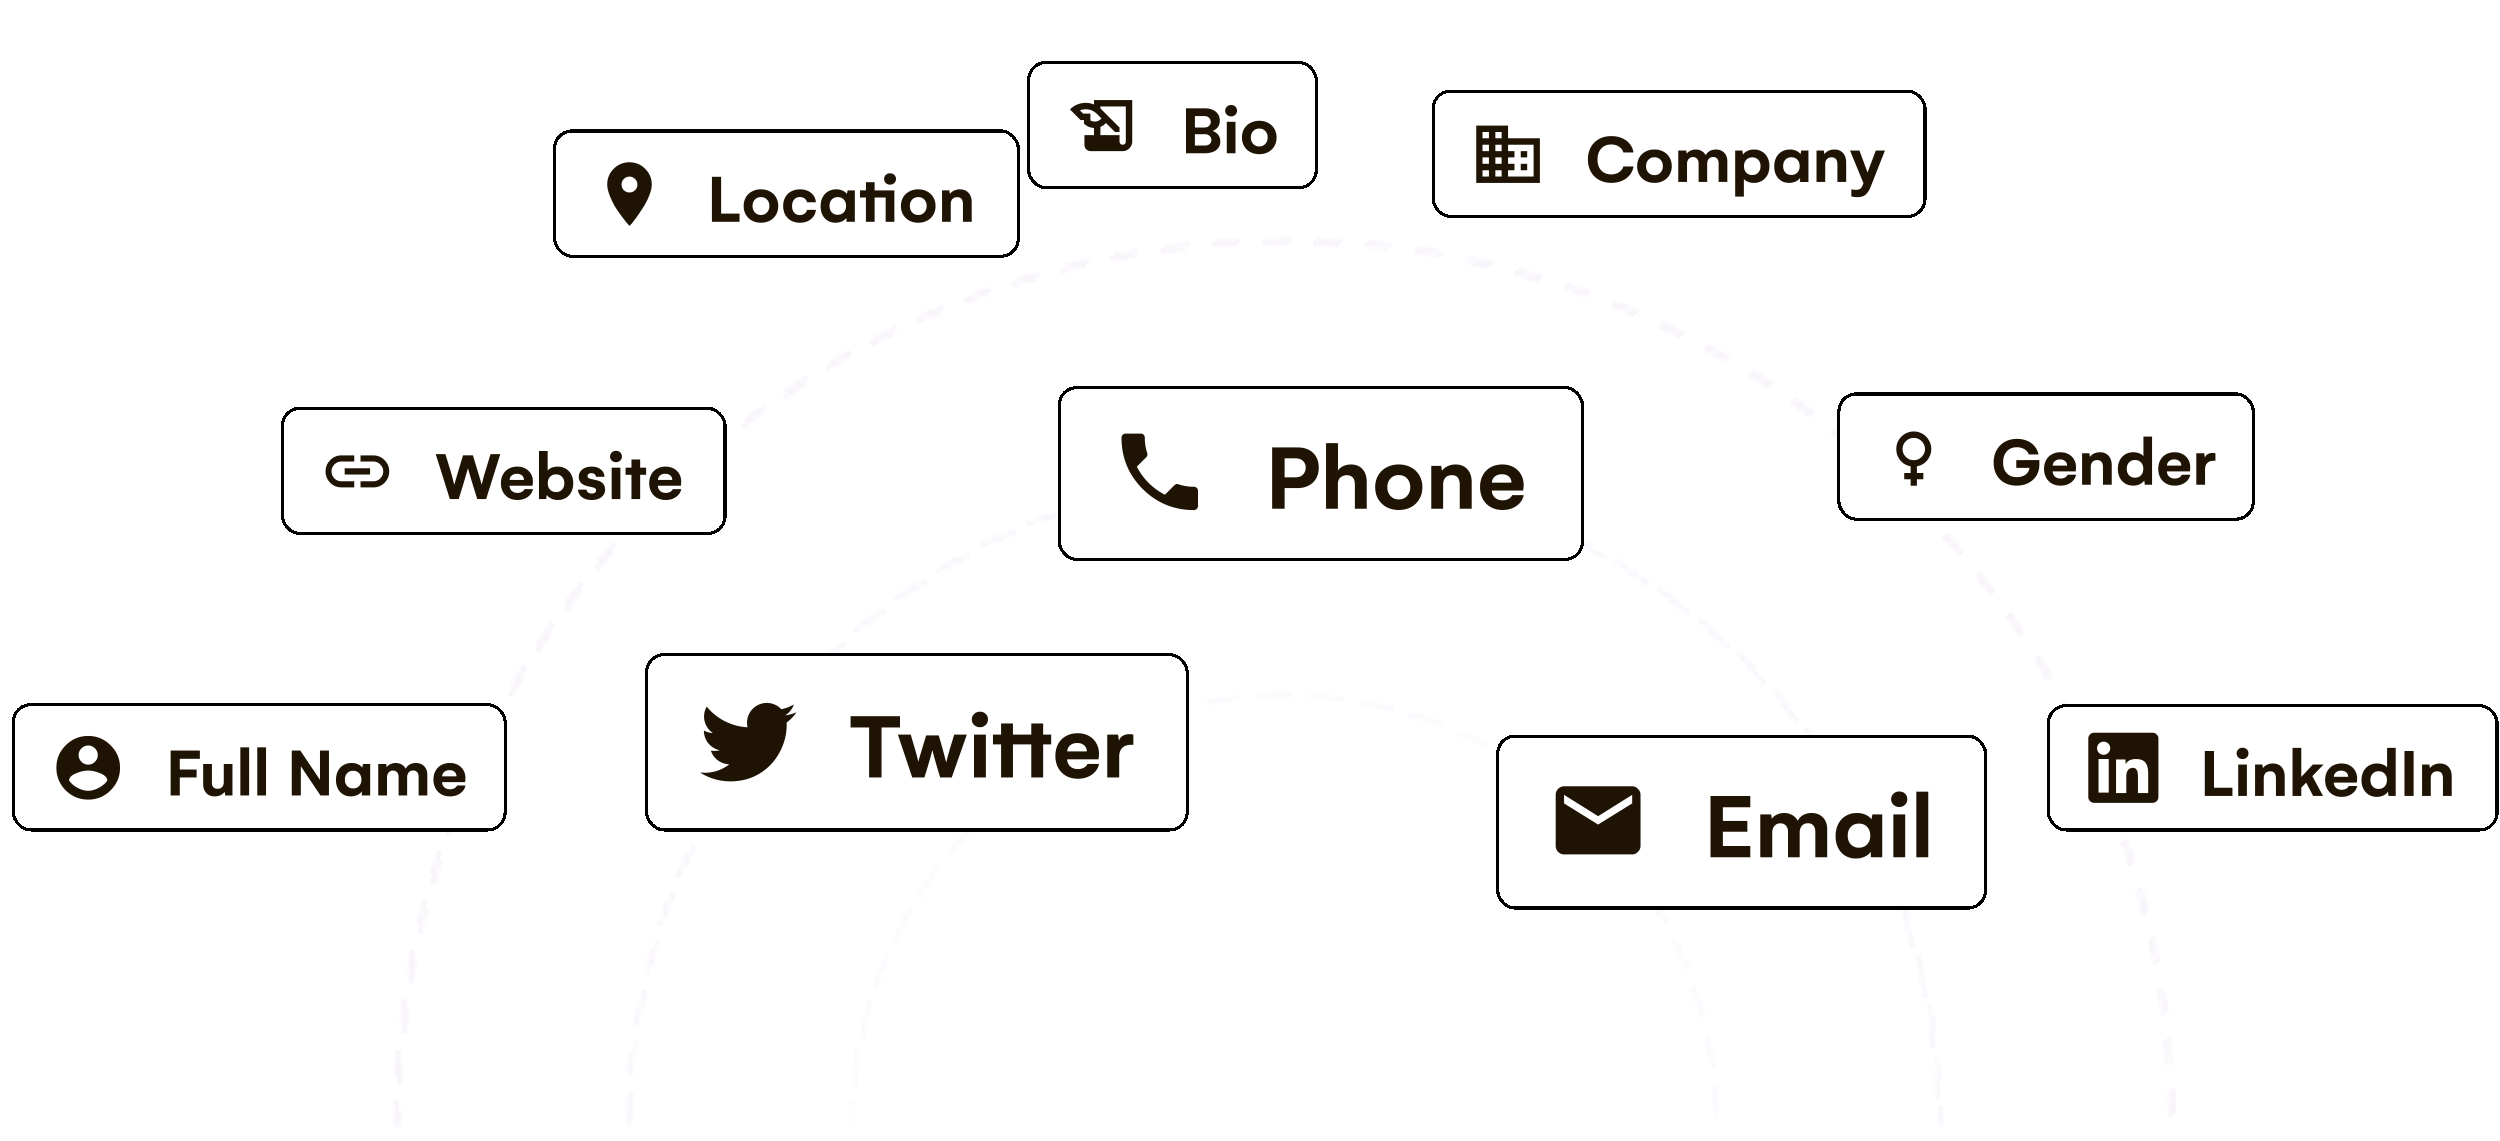 <svg xmlns="http://www.w3.org/2000/svg" width="355" height="162" fill="none"><mask id="a" fill="#fff"><path d="M56.118 159.937c0-16.551 3.266-32.941 9.611-48.233A126 126 0 0 1 93.1 70.814a126.3 126.3 0 0 1 40.964-27.321 126.462 126.462 0 0 1 96.639 0 126.3 126.3 0 0 1 40.963 27.321 126 126 0 0 1 27.371 40.89 125.8 125.8 0 0 1 9.612 48.233h-.563c0-16.477-3.251-32.794-9.568-48.018a125.5 125.5 0 0 0-27.249-40.708 125.7 125.7 0 0 0-40.781-27.2 125.9 125.9 0 0 0-96.209 0 125.7 125.7 0 0 0-40.781 27.2 125.5 125.5 0 0 0-27.249 40.708 125.3 125.3 0 0 0-9.568 48.018z"/></mask><path stroke="#F1E9F6" stroke-dasharray="3.62 3.62" stroke-width=".905" d="M56.118 159.937c0-16.551 3.266-32.941 9.611-48.233A126 126 0 0 1 93.1 70.814a126.3 126.3 0 0 1 40.964-27.321 126.462 126.462 0 0 1 96.639 0 126.3 126.3 0 0 1 40.963 27.321 126 126 0 0 1 27.371 40.89 125.8 125.8 0 0 1 9.612 48.233h-.563c0-16.477-3.251-32.794-9.568-48.018a125.5 125.5 0 0 0-27.249-40.708 125.7 125.7 0 0 0-40.781-27.2 125.9 125.9 0 0 0-96.209 0 125.7 125.7 0 0 0-40.781 27.2 125.5 125.5 0 0 0-27.249 40.708 125.3 125.3 0 0 0-9.568 48.018z" mask="url(#a)"/><mask id="b" fill="#fff"><path d="M89.155 159.936a92.8 92.8 0 0 1 7.097-35.591 93 93 0 0 1 20.209-30.172 93.3 93.3 0 0 1 30.245-20.16 93.43 93.43 0 0 1 71.354 0 93.25 93.25 0 0 1 30.246 20.16 93 93 0 0 1 20.209 30.172 92.8 92.8 0 0 1 7.097 35.591h-.416c0-12.159-2.4-24.199-7.065-35.432a92.6 92.6 0 0 0-20.119-30.038 92.8 92.8 0 0 0-30.111-20.07 93.011 93.011 0 0 0-71.036 0 92.8 92.8 0 0 0-30.11 20.07 92.6 92.6 0 0 0-20.12 30.038 92.4 92.4 0 0 0-7.065 35.432z"/></mask><path stroke="#F1E9F6" stroke-dasharray="3.62 3.62" stroke-width=".905" d="M89.155 159.936a92.8 92.8 0 0 1 7.097-35.591 93 93 0 0 1 20.209-30.172 93.3 93.3 0 0 1 30.245-20.16 93.43 93.43 0 0 1 71.354 0 93.25 93.25 0 0 1 30.246 20.16 93 93 0 0 1 20.209 30.172 92.8 92.8 0 0 1 7.097 35.591h-.416c0-12.159-2.4-24.199-7.065-35.432a92.6 92.6 0 0 0-20.119-30.038 92.8 92.8 0 0 0-30.111-20.07 93.011 93.011 0 0 0-71.036 0 92.8 92.8 0 0 0-30.11 20.07 92.6 92.6 0 0 0-20.12 30.038 92.4 92.4 0 0 0-7.065 35.432z" mask="url(#b)"/><mask id="c" fill="#fff"><path d="M120.835 159.939a61.1 61.1 0 0 1 4.685-23.467 61.3 61.3 0 0 1 13.342-19.894 61.5 61.5 0 0 1 19.968-13.293 61.74 61.74 0 0 1 47.107 0 61.6 61.6 0 0 1 19.968 13.293 61.3 61.3 0 0 1 13.342 19.894 61.1 61.1 0 0 1 4.685 23.467h-.274a60.9 60.9 0 0 0-4.664-23.362 61 61 0 0 0-13.283-19.806 61.3 61.3 0 0 0-19.879-13.234 61.47 61.47 0 0 0-46.897 0 61.3 61.3 0 0 0-19.879 13.234 61 61 0 0 0-13.283 19.806 60.9 60.9 0 0 0-4.664 23.362z"/></mask><path stroke="#F1E9F6" stroke-dasharray="3.62 3.62" stroke-width=".905" d="M120.835 159.939a61.1 61.1 0 0 1 4.685-23.467 61.3 61.3 0 0 1 13.342-19.894 61.5 61.5 0 0 1 19.968-13.293 61.74 61.74 0 0 1 47.107 0 61.6 61.6 0 0 1 19.968 13.293 61.3 61.3 0 0 1 13.342 19.894 61.1 61.1 0 0 1 4.685 23.467h-.274a60.9 60.9 0 0 0-4.664-23.362 61 61 0 0 0-13.283-19.806 61.3 61.3 0 0 0-19.879-13.234 61.47 61.47 0 0 0-46.897 0 61.3 61.3 0 0 0-19.879 13.234 61 61 0 0 0-13.283 19.806 60.9 60.9 0 0 0-4.664 23.362z" mask="url(#c)"/><g filter="url(#d)"><rect width="69.723" height="24.861" x="210.64" y="102.492" fill="#fff" rx="2.715" shape-rendering="crispEdges"/><path fill="#1F1404" d="M229.959 112.277v-1.217l-4.837 3.027-4.836-3.027v1.217l4.836 2.998zm0-2.433q.481 0 .82.368.369.368.368.848v7.241q0 .481-.368.849a1.08 1.08 0 0 1-.82.368h-9.673q-.482 0-.849-.368a1.22 1.22 0 0 1-.339-.849v-7.241q0-.48.339-.848.368-.368.849-.368zM242.84 112.822v1.942h3.474v1.532h-3.474v2.022h3.892v1.604h-5.648v-8.704h5.648v1.604zm12.603.815q.975 0 1.591.617.616.616.616 1.664v4.004h-1.683v-3.6q0-.597-.285-.915-.286-.318-.756-.318-.557 0-.869.371-.31.365-.311.948v3.514h-1.658v-3.6q0-.57-.298-.895-.298-.324-.802-.325a1.02 1.02 0 0 0-.829.378q-.31.372-.311.928v3.514h-1.697v-6.086h1.544l.086.617q.272-.378.743-.597.478-.219.994-.219.663 0 1.18.299.517.297.763.815.272-.531.782-.822.517-.292 1.2-.292m10.023.199v6.086h-1.617v-.776q-.312.438-.882.696a3 3 0 0 1-1.246.259 2.9 2.9 0 0 1-1.498-.391 2.73 2.73 0 0 1-1.015-1.114q-.364-.723-.364-1.677 0-.975.378-1.717.378-.75 1.067-1.154.696-.411 1.578-.411.677 0 1.206.232.53.227.862.663l.133-.696zm-3.314 4.727q.722 0 1.167-.464.45-.47.45-1.247 0-.776-.444-1.239-.437-.471-1.16-.471-.736 0-1.167.477-.43.471-.431 1.233 0 .763.438 1.24.444.471 1.147.471m5.734-5.781q-.49 0-.822-.318a1.06 1.06 0 0 1-.331-.782q0-.465.331-.783.332-.318.822-.318.504 0 .822.312.318.31.318.789 0 .464-.324.782a1.12 1.12 0 0 1-.816.318m-.842 1.054h1.684v6.086h-1.684zm3.262-3.228h1.697v9.314h-1.697z"/><rect width="69.27" height="24.409" x="210.867" y="102.718" stroke="#000" stroke-width=".453" rx="2.489" shape-rendering="crispEdges"/></g><g filter="url(#e)"><rect width="74.723" height="24.861" x="148.393" y="53" fill="#fff" rx="2.715" shape-rendering="crispEdges"/><path fill="#1F1404" d="M159.622 64.453a9.06 9.06 0 0 0 3.988 3.989l1.33-1.33q.282-.283.622-.141 1.018.34 2.15.34.254 0 .424.169.17.17.17.424v2.121q0 .255-.17.425a.58.58 0 0 1-.424.17q-4.243 0-7.27-2.999-2.998-3.025-2.998-7.27 0-.254.17-.423a.57.57 0 0 1 .424-.17h2.121a.577.577 0 0 1 .594.594q0 1.13.34 2.15.113.367-.142.622zM182.449 61.725q1.399 0 2.201.776t.802 2.102q0 .854-.364 1.511a2.54 2.54 0 0 1-1.048 1.02q-.683.365-1.617.365h-1.817v2.93h-1.77v-8.704zm-.351 4.25q.749 0 1.127-.405.378-.411.378-1.007 0-.518-.372-.902-.37-.384-1.107-.384h-1.518v2.698zm4.388-4.86h1.698V65q.272-.405.762-.63.497-.225 1.067-.225 1.074 0 1.664.676.59.67.59 1.837v3.772h-1.684v-3.381q0-.803-.351-1.094a1.17 1.17 0 0 0-.762-.292q-.478 0-.889.285t-.411 1.034v3.448h-1.684zm6.981 6.259q0-.936.418-1.664.424-.736 1.186-1.147.77-.418 1.744-.418.975 0 1.743.418.77.41 1.187 1.147.424.728.424 1.664t-.424 1.67a2.95 2.95 0 0 1-1.187 1.154q-.762.41-1.743.41-.975 0-1.737-.41a3.1 3.1 0 0 1-1.187-1.147q-.423-.736-.424-1.677m1.724 0q0 .748.451 1.246.458.49 1.173.49.723 0 1.173-.49.458-.498.458-1.246 0-.763-.451-1.24-.444-.484-1.18-.484-.723 0-1.173.484t-.451 1.24m9.685-3.229q1.075 0 1.684.683.61.675.61 1.83v3.772h-1.697v-3.381q0-1.386-1.114-1.386-.61 0-.928.365-.318.358-.318.954v3.448h-1.684v-6.086h1.412l.106.71q.286-.419.802-.664a2.6 2.6 0 0 1 1.127-.245m9.686 4.356q-.206.954-1.034 1.53-.83.578-1.969.578-.948 0-1.678-.405a2.85 2.85 0 0 1-1.127-1.147q-.397-.742-.397-1.697 0-.96.397-1.69.398-.735 1.121-1.127.723-.398 1.644-.398.895 0 1.578.371.689.372 1.067 1.041.384.663.384 1.505 0 .337-.072.789h-4.449q.027.623.444 1.008.425.377 1.088.377.49 0 .848-.199.358-.198.511-.537zm-1.744-1.777q-.013-.557-.391-.875t-.961-.318q-.61 0-1.008.324-.391.326-.417.869z"/><rect width="74.27" height="24.409" x="148.619" y="53.226" stroke="#000" stroke-width=".453" rx="2.489" shape-rendering="crispEdges"/></g><g filter="url(#f)"><rect width="77.205" height="25.344" x="89.788" y="90.922" fill="#fff" rx="2.715" shape-rendering="crispEdges"/><g clip-path="url(#g)"><path fill="#1F1404" d="M111.295 99.329a5.6 5.6 0 0 1-1.614.442 2.82 2.82 0 0 0 1.236-1.555 5.6 5.6 0 0 1-1.785.682 2.81 2.81 0 0 0-4.615.764 2.8 2.8 0 0 0-.175 1.8 7.98 7.98 0 0 1-5.794-2.937 2.81 2.81 0 0 0-.048 2.74c.218.408.534.756.918 1.013a2.8 2.8 0 0 1-1.273-.352v.036a2.81 2.81 0 0 0 2.255 2.757 2.8 2.8 0 0 1-1.27.048 2.81 2.81 0 0 0 2.627 1.951 5.64 5.64 0 0 1-4.163 1.165 7.95 7.95 0 0 0 4.309 1.263c5.171 0 7.998-4.283 7.998-7.998q0-.18-.008-.363a5.7 5.7 0 0 0 1.401-1.454z"/></g><path fill="#1F1404" d="M125.991 101.494h-2.625v7.1h-1.763v-7.1h-2.632v-1.605h7.02zm1.518 1.014.465 1.551q.463 1.592.609 2.294.339-1.154.657-2.208.318-1.06.47-1.524h1.777q.153.477.484 1.664t.577 2.174q.219-.882.636-2.307l.504-1.644h1.79l-2.141 6.086h-1.644q-.418-1.373-.73-2.48a40 40 0 0 1-.371-1.405 77 77 0 0 1-1.14 3.885h-1.724l-2.035-6.086zm9.832-1.054q-.49 0-.822-.318a1.06 1.06 0 0 1-.332-.783q0-.464.332-.782t.822-.318q.504 0 .822.312.318.31.318.788 0 .465-.325.783a1.12 1.12 0 0 1-.815.318m-.842 1.054h1.684v6.086h-1.684zm10.958 1.386h-1.14v4.7h-1.684v-4.7h-2.605v4.7h-1.684v-4.7h-1.154v-1.386h1.154v-1.584h1.684v1.584h2.605v-1.584h1.684v1.584h1.14zm6.802 2.771q-.206.954-1.034 1.531-.83.576-1.969.577-.948 0-1.677-.405a2.84 2.84 0 0 1-1.127-1.147q-.398-.742-.398-1.697 0-.96.398-1.69a2.72 2.72 0 0 1 1.12-1.127q.723-.398 1.644-.398.895 0 1.578.371.689.372 1.067 1.041.385.663.385 1.505 0 .337-.073.789h-4.449q.027.623.445 1.008.424.377 1.087.377.49 0 .848-.198.358-.2.511-.537zm-1.744-1.777q-.013-.557-.391-.875t-.961-.318q-.61 0-1.008.324-.39.326-.417.869zm6.053-2.446q.351 0 .557.066v1.458a3 3 0 0 0-.325-.013q-.816 0-1.253.444-.43.438-.431 1.24v2.957h-1.697v-6.086h1.531l.14.875q.132-.464.53-.703.405-.238.948-.238"/><rect width="76.753" height="24.891" x="90.014" y="91.148" stroke="#000" stroke-width=".453" rx="2.489" shape-rendering="crispEdges"/></g><g filter="url(#h)"><rect width="64.154" height="18.103" x="288.844" y="98.164" fill="#fff" rx="2.715" shape-rendering="crispEdges"/><g clip-path="url(#i)"><path fill="#1F1404" fill-rule="evenodd" d="M294.728 103.07a.83.83 0 0 1 .832-.832h8.292a.83.83 0 0 1 .769.513q.063.154.063.319v8.292a.83.83 0 0 1-.832.833h-8.292a.83.83 0 0 1-.769-.514.8.8 0 0 1-.063-.319zm3.941 2.964h1.348v.677c.195-.389.692-.739 1.441-.739 1.434 0 1.774.775 1.774 2.198v2.634h-1.452v-2.31c0-.81-.194-1.268-.689-1.268-.685 0-.97.493-.97 1.268v2.31h-1.452zm-2.489 4.708h1.452v-4.77h-1.452zm1.659-6.326a.93.93 0 0 1-.571.881.94.94 0 0 1-.724 0 .93.93 0 0 1-.572-.881.936.936 0 0 1 1.587-.647.93.93 0 0 1 .28.647" clip-rule="evenodd"/></g><path fill="#1F1404" d="M315.196 110.048v1.167h-3.924v-6.383h1.308v5.216zm1.439-4.069a.84.84 0 0 1-.603-.233.78.78 0 0 1-.243-.574q0-.34.243-.574a.84.84 0 0 1 .603-.233q.369 0 .603.228a.78.78 0 0 1 .233.579q0 .34-.238.574a.82.82 0 0 1-.598.233m-.618.773h1.235v4.463h-1.235zm4.92-.146q.788 0 1.235.501.447.495.447 1.342v2.766h-1.244v-2.48q0-1.016-.817-1.016-.447 0-.681.268-.233.262-.233.7v2.528h-1.235v-4.463h1.036l.077.52q.21-.306.589-.486t.826-.18m5.605 1.799 1.517 2.81h-1.405l-.987-1.891-.695.714v1.177h-1.244v-6.831h1.244v4.133l1.643-1.765h1.522zm6.369 1.395q-.15.7-.758 1.123t-1.444.423q-.696 0-1.23-.296a2.1 2.1 0 0 1-.827-.841 2.6 2.6 0 0 1-.291-1.245q0-.705.291-1.24.292-.539.822-.826a2.45 2.45 0 0 1 1.206-.292q.656 0 1.157.272.506.273.782.764.282.486.282 1.103 0 .248-.053.579h-3.262q.019.457.326.739.31.276.797.277.36 0 .622-.146a.84.84 0 0 0 .374-.394zm-1.278-1.303q-.01-.408-.287-.641-.278-.234-.705-.234-.448 0-.739.238a.84.84 0 0 0-.306.637zm6.747-4.113v6.831h-1.025l-.078-.598a1.6 1.6 0 0 1-.647.53 2.1 2.1 0 0 1-.919.199q-.636 0-1.137-.292a2 2 0 0 1-.773-.836 2.7 2.7 0 0 1-.277-1.244q0-.695.277-1.235.276-.545.773-.836a2.2 2.2 0 0 1 1.137-.297q.467 0 .841.146.375.141.603.408v-2.776zm-2.43 5.834q.53 0 .855-.34.331-.345.331-.914t-.326-.909q-.32-.345-.851-.345-.54 0-.855.35-.316.345-.316.904 0 .56.32.909.327.345.842.345m3.675.997v-6.383h1.298v6.383zm5.027-4.609q.787 0 1.235.501.447.495.447 1.342v2.766h-1.245v-2.48q0-1.016-.817-1.016-.447 0-.68.268-.233.262-.233.7v2.528h-1.235v-4.463h1.035l.078.52q.208-.306.588-.486t.827-.18"/><rect width="63.701" height="17.65" x="289.071" y="98.39" stroke="#000" stroke-width=".453" rx="2.489" shape-rendering="crispEdges"/></g><g filter="url(#j)"><rect width="63.292" height="18.241" x="38.078" y="55.938" fill="#fff" rx="2.715" shape-rendering="crispEdges"/><path fill="#1F1404" d="M51.21 62.858q.932 0 1.59.679.658.657.658 1.59 0 .934-.658 1.613a2.17 2.17 0 0 1-1.59.658h-1.825v-.87h1.824q.573 0 .976-.403.424-.424.424-.997t-.424-.976a1.3 1.3 0 0 0-.976-.424h-1.824v-.87zm-4.074 2.715v-.89h3.606v.89zm-1.464-1.421a1.33 1.33 0 0 0-.403.976q0 .573.403.997a1.4 1.4 0 0 0 .997.403h1.825v.87h-1.825q-.933 0-1.59-.658a2.24 2.24 0 0 1-.658-1.612q0-.934.657-1.591a2.13 2.13 0 0 1 1.591-.68h1.825v.87h-1.825q-.573 0-.997.425M61.441 62.675l.69 2.27q.249.828.385 1.386.14.56.17.695.19-.588.608-2.041l.646-2.14h1.405l.807 2.68.448 1.501q0-.038.15-.651.15-.612.409-1.43l.685-2.27h1.386l-2.013 6.384h-1.254l-.39-1.245q-.276-.885-.558-1.823a57 57 0 0 1-.375-1.313q-.096.351-.413 1.425-.315 1.075-.515 1.711l-.39 1.245H62.07l-2.008-6.384zm12.431 4.969q-.15.7-.758 1.123-.607.423-1.444.423-.694 0-1.23-.297a2.1 2.1 0 0 1-.826-.84 2.6 2.6 0 0 1-.292-1.245q0-.706.292-1.24a2 2 0 0 1 .821-.826 2.46 2.46 0 0 1 1.206-.292q.656 0 1.157.272.505.273.783.763.282.487.282 1.104 0 .248-.054.579h-3.262q.02.456.326.738.31.277.797.277.36 0 .622-.145a.84.84 0 0 0 .375-.394zm-1.278-1.303q-.01-.408-.287-.642-.277-.233-.705-.233-.447 0-.739.238a.84.84 0 0 0-.306.637zm4.798-1.891q.637 0 1.138.296.506.293.782.837.278.54.278 1.234 0 .696-.278 1.24a2 2 0 0 1-.777.841q-.497.292-1.133.292-.506 0-.929-.195a1.54 1.54 0 0 1-.646-.534l-.078.598h-1.026v-6.83h1.235v2.775q.229-.267.598-.408.374-.146.836-.146m-.228 3.612q.515 0 .836-.345.326-.35.326-.91-.001-.558-.326-.904-.321-.35-.851-.35t-.85.346q-.322.34-.322.909t.326.914q.33.34.86.34m5.056 1.128q-.846 0-1.376-.399a1.4 1.4 0 0 1-.574-1.064h1.225a.5.5 0 0 0 .21.403.86.86 0 0 0 .505.141q.286 0 .457-.112a.37.37 0 0 0 .17-.326q0-.209-.131-.296a.9.9 0 0 0-.345-.141l-.74-.17q-.636-.15-.942-.486a1.2 1.2 0 0 1-.302-.827q0-.655.5-1.06.507-.403 1.323-.403.797 0 1.298.398.506.4.525 1.046h-1.215a.5.5 0 0 0-.18-.38q-.17-.14-.457-.14a.65.65 0 0 0-.399.111.35.35 0 0 0-.15.307q0 .19.116.272.122.078.375.136l.855.2q.588.14.866.485.276.341.277.817 0 .675-.52 1.084-.516.404-1.371.404m3.446-5.367a.84.84 0 0 1-.602-.234.77.77 0 0 1-.243-.573q0-.34.243-.574a.84.84 0 0 1 .602-.233q.37 0 .603.228a.78.78 0 0 1 .234.579q0 .34-.239.573a.82.82 0 0 1-.598.234m-.617.773h1.235v4.463h-1.235zm4.89 1.016h-.845v3.447h-1.235v-3.447h-.836v-1.016h.836v-1.162h1.235v1.162h.846zm4.994 2.032q-.151.7-.759 1.123-.607.423-1.444.423-.695 0-1.23-.297a2.1 2.1 0 0 1-.826-.84 2.6 2.6 0 0 1-.292-1.245q0-.706.292-1.24a2 2 0 0 1 .821-.826 2.46 2.46 0 0 1 1.206-.292q.656 0 1.157.272.505.273.783.763.282.487.282 1.104 0 .248-.054.579h-3.262q.02.456.326.738.31.277.797.277.36 0 .623-.145a.84.84 0 0 0 .374-.394zm-1.28-1.303q-.009-.408-.286-.642-.278-.233-.705-.233-.447 0-.739.238a.84.84 0 0 0-.306.637z"/><rect width="62.84" height="17.788" x="38.304" y="56.164" stroke="#000" stroke-width=".453" rx="2.489" shape-rendering="crispEdges"/></g><g filter="url(#k)"><rect width="70.292" height="18.241" x="-.146" y="98.023" fill="#fff" rx="2.715" shape-rendering="crispEdges"/><path fill="#1F1404" d="M9.188 110.056q.807.425 1.528.425.72 0 1.506-.425.805-.424 1.21-1.039-.022-.594-.955-.997-.934-.403-1.761-.403-.828 0-1.76.403-.934.382-.956.997.404.615 1.188 1.039m2.482-5.6a1.3 1.3 0 0 0-.954-.403q-.552 0-.955.403a1.3 1.3 0 0 0-.403.955q0 .55.403.954t.955.403.954-.403q.404-.404.403-.954 0-.552-.403-.955m-4.157-.424q1.335-1.337 3.203-1.337 1.866 0 3.182 1.337 1.336 1.315 1.336 3.182t-1.336 3.203q-1.316 1.315-3.182 1.315-1.868 0-3.203-1.315-1.316-1.337-1.316-3.203 0-1.867 1.316-3.182M23.719 105.938v1.521h2.396l-.01 1.128H23.72v2.558H22.42v-6.384h4.152v1.177zm7.482.744v4.463h-1.026l-.083-.53q-.238.33-.593.496-.35.165-.797.165-.798 0-1.23-.477-.433-.48-.433-1.288v-2.829h1.245v2.63q0 .476.214.68.213.204.612.205.399 0 .627-.258.23-.257.229-.686v-2.571zm1.118-2.368h1.244v6.831H32.32zm2.401 0h1.245v6.831H34.72zm10.18.447v6.384h-1.205l-2.786-4.142v4.142h-1.288v-6.384h1.206l2.8 4.172v-4.172zm5.854 1.921v4.463h-1.186v-.569a1.56 1.56 0 0 1-.647.51q-.419.19-.914.19-.618 0-1.099-.287a2 2 0 0 1-.744-.817q-.267-.53-.267-1.23 0-.714.277-1.259.278-.549.783-.846.51-.301 1.157-.301.495 0 .885.17.389.165.632.486l.097-.51zm-2.431 3.466q.53 0 .856-.34.33-.346.33-.914 0-.57-.325-.909-.322-.346-.851-.346-.54 0-.856.35-.316.346-.316.905 0 .558.32.909.327.345.842.345m8.926-3.612q.714 0 1.166.452.453.452.453 1.22v2.937h-1.235v-2.64q0-.438-.21-.671a.7.7 0 0 0-.553-.234q-.41 0-.637.273-.23.267-.229.695v2.577H54.79v-2.64q0-.419-.219-.657t-.588-.238a.75.75 0 0 0-.608.277 1.02 1.02 0 0 0-.228.681v2.577H51.9v-4.463h1.133l.063.452a1.36 1.36 0 0 1 .544-.438 1.7 1.7 0 0 1 .73-.16q.486 0 .865.219.38.218.56.598.198-.39.573-.603.38-.214.88-.214m7.044 3.194q-.15.7-.758 1.123t-1.444.423q-.696 0-1.23-.297a2.1 2.1 0 0 1-.827-.841 2.6 2.6 0 0 1-.291-1.244q0-.705.291-1.24.292-.54.822-.827a2.46 2.46 0 0 1 1.206-.291q.656 0 1.157.272.506.273.782.763.282.486.282 1.104 0 .248-.053.578h-3.262q.02.457.325.739.312.277.798.277.36 0 .622-.145a.85.85 0 0 0 .374-.394zm-1.279-1.303q-.01-.408-.286-.642-.278-.233-.705-.233-.447 0-.74.238a.84.84 0 0 0-.306.637z"/><rect width="69.84" height="17.788" x=".081" y="98.25" stroke="#000" stroke-width=".453" rx="2.489" shape-rendering="crispEdges"/></g><g filter="url(#l)"><rect width="59.292" height="18.241" x="259.086" y="53.898" fill="#fff" rx="2.715" shape-rendering="crispEdges"/><path fill="#1F1404" d="M272.43 61.964q0-.699-.339-1.251a2.4 2.4 0 0 0-.891-.912 2.4 2.4 0 0 0-1.252-.34q-.68 0-1.252.34-.572.339-.912.912a2.46 2.46 0 0 0-.318 1.251q0 .594.255 1.125.275.51.721.87.466.339 1.06.445v.955h-.912v.89h.912v.913h.891v-.912h.913v-.891h-.913v-.955q.594-.106 1.04-.445.467-.36.721-.87.276-.531.276-1.125m-4.073 0q0-.445.212-.806.234-.36.573-.572.36-.213.806-.213t.785.213q.36.211.573.572.233.361.233.806 0 .425-.233.785-.213.36-.573.573a1.45 1.45 0 0 1-.785.212q-.446 0-.806-.212a1.85 1.85 0 0 1-.573-.573 1.5 1.5 0 0 1-.212-.785M287.778 63.524v.637q0 .885-.413 1.565-.413.675-1.147 1.05-.729.375-1.668.375-.977 0-1.716-.409a2.85 2.85 0 0 1-1.142-1.147q-.404-.744-.404-1.72 0-.997.418-1.756.419-.763 1.172-1.186.758-.423 1.736-.423.787 0 1.434.277t1.064.783q.418.501.535 1.157h-1.371a1.37 1.37 0 0 0-.632-.754 2.03 2.03 0 0 0-1.06-.272q-.904 0-1.429.588t-.525 1.566.52 1.536q.525.555 1.434.554.715 0 1.201-.34.492-.345.598-.977h-1.881v-1.104zm5.217 2.08a1.79 1.79 0 0 1-.759 1.124q-.607.423-1.443.423-.696 0-1.23-.297a2.1 2.1 0 0 1-.827-.84 2.6 2.6 0 0 1-.292-1.245q0-.706.292-1.24.292-.54.822-.827a2.46 2.46 0 0 1 1.205-.291q.657 0 1.157.272.506.272.783.763.282.486.282 1.104 0 .248-.053.578h-3.262q.02.457.325.74.311.276.798.276.359 0 .622-.145a.84.84 0 0 0 .374-.394zm-1.279-1.302q-.01-.408-.287-.642-.276-.233-.704-.233-.448 0-.739.238a.84.84 0 0 0-.307.637zm4.658-1.891q.787 0 1.234.5.448.496.448 1.342v2.766h-1.245V64.54q0-1.016-.817-1.016-.447 0-.68.267-.234.264-.234.7v2.528h-1.234v-4.462h1.035l.078.52q.209-.306.588-.486t.827-.18m7.409-2.222v6.83h-1.026l-.078-.597q-.228.33-.647.53-.418.198-.918.199-.637 0-1.138-.292a2.03 2.03 0 0 1-.773-.836 2.7 2.7 0 0 1-.277-1.245q0-.695.277-1.235a2 2 0 0 1 .773-.836 2.2 2.2 0 0 1 1.138-.296q.466 0 .841.146.374.141.602.408v-2.776zm-2.431 5.834q.53 0 .855-.34.331-.345.331-.914t-.326-.91q-.32-.345-.85-.345-.54 0-.856.35-.316.345-.316.905 0 .558.321.909.325.345.841.345m7.861-.418a1.8 1.8 0 0 1-.758 1.123q-.609.423-1.444.423-.696 0-1.23-.297a2.1 2.1 0 0 1-.827-.84 2.6 2.6 0 0 1-.291-1.245q0-.706.291-1.24.292-.54.822-.827a2.46 2.46 0 0 1 1.205-.291q.657 0 1.158.272.505.272.782.763.282.486.282 1.104 0 .248-.053.578h-3.262q.02.457.325.74.312.276.798.276.359 0 .622-.145a.84.84 0 0 0 .374-.394zm-1.279-1.303q-.01-.408-.286-.642-.278-.233-.705-.233-.448 0-.739.238a.84.84 0 0 0-.307.637zm4.439-1.794q.258 0 .408.049v1.07a2 2 0 0 0-.238-.01q-.598 0-.919.325-.315.32-.316.91v2.167h-1.244v-4.462h1.123l.102.641a.85.85 0 0 1 .389-.515 1.34 1.34 0 0 1 .695-.175"/><rect width="58.84" height="17.788" x="259.313" y="54.125" stroke="#000" stroke-width=".453" rx="2.489" shape-rendering="crispEdges"/></g><g filter="url(#m)"><rect width="41.292" height="18.241" x="144.033" y="6.832" fill="#fff" rx="2.715" shape-rendering="crispEdges"/><path fill="#1F1404" d="M153.537 12.395v.636a3.1 3.1 0 0 0-1.188-.233q-.594 0-1.188.233a3.1 3.1 0 0 0-1.04.7l1.506 1.506h.488v.51q.297.275.658.445.381.15.764.17v1.018h-1.358v1.358a.94.94 0 0 0 .254.657q.276.255.658.255h4.519q.381 0 .679-.191.318-.19.487-.488.192-.318.191-.679v-5.897zm-.51 2.906v-.976h-1.018l-.488-.466a2.4 2.4 0 0 1 .828-.149q.933 0 1.612.658l.636.636-.085.085q-.36.36-.869.36-.319 0-.616-.148m5.028 2.991a.48.48 0 0 1-.127.318.43.43 0 0 1-.318.128.43.43 0 0 1-.319-.128.5.5 0 0 1-.127-.318v-.912h-2.715v-1.167q.403-.17.7-.466l.085-.085 1.294 1.273h.636v-.637l-2.715-2.715v-.276h3.606zM170.367 16.779q.505.17.802.554.301.38.301.948 0 .797-.598 1.235-.597.437-1.623.437h-2.65V13.57h2.65q1.006 0 1.58.481.573.477.573 1.264 0 .56-.277.929a1.56 1.56 0 0 1-.758.535m-2.499-2.11v1.628h1.322q.448 0 .686-.238a.797.797 0 0 0 0-1.138q-.238-.252-.686-.252zm1.41 4.19q.418 0 .671-.214a.7.7 0 0 0 .257-.573.75.75 0 0 0-.267-.598.97.97 0 0 0-.661-.229h-1.41v1.614zm3.734-4.142a.84.84 0 0 1-.603-.233.77.77 0 0 1-.243-.574q0-.34.243-.573a.84.84 0 0 1 .603-.234q.37 0 .602.229a.77.77 0 0 1 .234.578q0 .34-.238.574a.82.82 0 0 1-.598.233m-.618.773h1.235v4.463h-1.235zm2.154 2.222q0-.686.306-1.22.312-.54.87-.841a2.64 2.64 0 0 1 1.279-.307q.715 0 1.278.307.564.3.871.84.31.535.311 1.221 0 .685-.311 1.225-.307.54-.871.846-.558.3-1.278.301-.715 0-1.274-.301a2.27 2.27 0 0 1-.87-.841 2.4 2.4 0 0 1-.311-1.23m1.264 0q0 .548.33.914.336.36.861.36.53 0 .86-.36.336-.365.336-.914 0-.56-.331-.91-.325-.354-.865-.354-.53 0-.861.355t-.33.909"/><rect width="40.84" height="17.788" x="144.259" y="7.058" stroke="#000" stroke-width=".453" rx="2.489" shape-rendering="crispEdges"/></g><g filter="url(#n)"><rect width="66.292" height="18.241" x="76.717" y="16.563" fill="#fff" rx="2.715" shape-rendering="crispEdges"/><path fill="#1F1404" d="M86.772 25.201q.34.319.806.319.467 0 .785-.319.34-.34.34-.806 0-.467-.34-.785a1.03 1.03 0 0 0-.785-.34q-.467 0-.806.34a1.07 1.07 0 0 0-.318.785q0 .467.318.806m-1.443-3.033a3.07 3.07 0 0 1 2.25-.934q1.314 0 2.227.934.933.912.933 2.227 0 .658-.34 1.506a8.8 8.8 0 0 1-.784 1.591q-.467.743-.934 1.4a16 16 0 0 1-.763 1.019l-.34.36a18 18 0 0 0-.34-.381q-.21-.255-.763-.976a22 22 0 0 1-.976-1.422 11.6 11.6 0 0 1-.742-1.57q-.34-.87-.34-1.527 0-1.316.912-2.227M103.206 28.517v1.167h-3.923V23.3h1.308v5.217zm.584-1.075q0-.685.306-1.22.31-.54.87-.84a2.64 2.64 0 0 1 1.279-.307q.714 0 1.278.306.564.301.871.841.31.535.311 1.22 0 .686-.311 1.226-.307.54-.871.845a2.65 2.65 0 0 1-1.278.302q-.715 0-1.274-.302a2.26 2.26 0 0 1-.87-.84 2.4 2.4 0 0 1-.311-1.23m1.264 0q0 .55.33.914.336.36.861.36.53 0 .86-.36.336-.364.336-.914 0-.558-.331-.909-.325-.355-.865-.355-.53 0-.861.355t-.33.91m4.346 0q0-.705.296-1.24.302-.539.841-.83.545-.297 1.25-.297.948 0 1.565.5.618.496.696 1.333h-1.264a.9.9 0 0 0-.36-.55 1.1 1.1 0 0 0-.657-.19q-.495 0-.802.35-.301.346-.301.934 0 .579.296.929.301.345.807.345.4 0 .671-.204a.86.86 0 0 0 .346-.53h1.264a1.9 1.9 0 0 1-.71 1.322q-.623.5-1.551.5-.705 0-1.25-.29a2.1 2.1 0 0 1-.841-.832q-.296-.54-.296-1.25m10.175-2.221v4.463h-1.186v-.57a1.56 1.56 0 0 1-.647.511q-.417.19-.914.19-.617 0-1.098-.287a2 2 0 0 1-.744-.817q-.267-.53-.268-1.23 0-.714.278-1.259.276-.549.782-.846a2.23 2.23 0 0 1 1.157-.301q.496 0 .885.17.389.165.632.486l.097-.51zm-2.431 3.466q.53 0 .856-.34.33-.345.331-.914 0-.57-.326-.91-.321-.345-.851-.345-.54 0-.856.35-.315.345-.316.905 0 .558.321.909.326.345.841.345m7.429-4.278a.83.83 0 0 1-.598-.233.78.78 0 0 1-.238-.574q0-.35.238-.579a.84.84 0 0 1 .598-.228q.36 0 .603.233a.76.76 0 0 1 .243.574.76.76 0 0 1-.243.573.84.84 0 0 1-.603.234m-2.188.812h2.805v4.463h-1.235v-3.447h-1.57v3.447h-1.235v-3.447h-.846V25.22h.846v-1.162h1.235zm3.739 2.221q0-.685.306-1.22.31-.54.87-.84a2.64 2.64 0 0 1 1.279-.307q.714 0 1.278.306.564.301.87.841.312.535.312 1.22 0 .686-.312 1.226-.306.54-.87.845a2.65 2.65 0 0 1-1.278.302q-.715 0-1.274-.302a2.25 2.25 0 0 1-.87-.84 2.4 2.4 0 0 1-.311-1.23m1.264 0q0 .55.33.914.336.36.861.36.53 0 .86-.36.336-.364.336-.914 0-.558-.331-.909-.326-.355-.865-.355-.53 0-.861.355t-.33.91m7.102-2.367q.788 0 1.235.5.447.496.447 1.342v2.767h-1.244v-2.48q0-1.016-.817-1.016-.447 0-.681.268-.233.262-.233.7v2.528h-1.235V25.22h1.036l.078.52q.208-.306.588-.486t.826-.18"/><rect width="65.84" height="17.788" x="76.943" y="16.789" stroke="#000" stroke-width=".453" rx="2.489" shape-rendering="crispEdges"/></g><g filter="url(#o)"><rect width="70.292" height="18.241" x="201.472" y="10.906" fill="#fff" rx="2.715" shape-rendering="crispEdges"/><path fill="#1F1404" d="M215.049 21.454v.912h-.912v-.912zm0-1.803v.891h-.912v-.89zm.913 3.607v-4.52h-3.628v.913h.912v.891h-.912v.912h.912v.912h-.912v.892zm-4.54-5.431v-.891h-.891v.89zm0 1.824v-.912h-.891v.912zm0 1.803v-.912h-.891v.912zm0 1.803v-.89h-.891v.89zm-1.803-5.43v-.891h-.913v.89zm0 1.824v-.912h-.913v.912zm0 1.803v-.912h-.913v.912zm0 1.803v-.89h-.913v.89zm2.715-5.43h4.519v6.343h-9.038v-8.147h4.519zM227 24.159q-.968 0-1.726-.414a2.95 2.95 0 0 1-1.177-1.166q-.423-.755-.423-1.746 0-.987.414-1.735a2.9 2.9 0 0 1 1.166-1.167q.759-.413 1.746-.413.807 0 1.482.277.676.277 1.114.807.437.525.549 1.235h-1.444q-.131-.496-.598-.812t-1.123-.316q-.894 0-1.419.583-.525.584-.525 1.551 0 .977.529 1.546.536.564 1.415.564.637 0 1.109-.306.471-.312.612-.822h1.444a2.4 2.4 0 0 1-.53 1.216 2.9 2.9 0 0 1-1.108.826 3.8 3.8 0 0 1-1.507.292m3.665-2.373q0-.686.306-1.22.312-.54.871-.841a2.63 2.63 0 0 1 1.278-.306q.715 0 1.279.306.564.3.87.84.31.535.311 1.221 0 .685-.311 1.225-.306.54-.87.846-.56.302-1.279.302-.715 0-1.273-.302a2.26 2.26 0 0 1-.871-.84 2.4 2.4 0 0 1-.311-1.23m1.264 0q0 .55.331.914.335.36.86.36.53 0 .861-.36.335-.365.335-.914 0-.56-.33-.909-.327-.354-.866-.355-.53 0-.86.355-.331.355-.331.91m9.923-2.367q.714 0 1.166.452t.452 1.22v2.936h-1.234v-2.64q0-.437-.209-.67a.71.71 0 0 0-.555-.234q-.408 0-.637.273-.228.267-.228.695v2.576h-1.215v-2.64q0-.417-.219-.656-.219-.238-.588-.238a.75.75 0 0 0-.608.277 1.02 1.02 0 0 0-.229.68v2.577h-1.244v-4.463h1.133l.063.453a1.36 1.36 0 0 1 .544-.438q.35-.16.73-.16.486 0 .865.218.38.22.559.598.2-.389.574-.602.379-.214.88-.214m5.41 0q.638 0 1.133.296.5.292.778.836.277.54.277 1.235t-.277 1.235q-.278.54-.783.841a2.2 2.2 0 0 1-1.137.297q-.457 0-.827-.146a1.56 1.56 0 0 1-.607-.414v2.51h-1.235v-6.545h1.026l.077.579q.229-.34.647-.53.418-.194.928-.194m-.252 3.622q.53 0 .85-.346.326-.35.326-.909 0-.56-.326-.904-.32-.35-.836-.35-.53 0-.86.345-.326.34-.326.919 0 .57.321.909.326.336.851.336m7.977-3.477v4.463h-1.186v-.569a1.56 1.56 0 0 1-.646.511 2.2 2.2 0 0 1-.914.19q-.618 0-1.099-.287a2 2 0 0 1-.744-.817q-.267-.53-.267-1.23 0-.714.277-1.26.277-.548.783-.845.51-.3 1.157-.301.495 0 .884.17.39.165.632.486l.098-.51zm-2.43 3.467q.53 0 .855-.34.331-.345.331-.915 0-.569-.326-.909-.32-.345-.851-.345-.54 0-.855.35-.316.346-.316.904 0 .56.321.91.325.345.841.345m6.106-3.612q.787 0 1.235.5.447.495.447 1.342v2.766H259.1v-2.479q0-1.016-.816-1.016-.449 0-.681.267-.233.263-.233.7v2.528h-1.235v-4.463h1.035l.078.52q.209-.305.588-.485.38-.18.827-.18m7.19.145-2.057 5.222q-.247.627-.661 1.01-.408.39-1.21.39-.389 0-.851-.107l.01-1.006q.417.068.632.068.466 0 .661-.175.195-.17.331-.52l.092-.248-1.911-4.634h1.342l1.147 3.122 1.172-3.122z"/><rect width="69.84" height="17.788" x="201.699" y="11.133" stroke="#000" stroke-width=".453" rx="2.489" shape-rendering="crispEdges"/></g><defs><filter id="d" width="71.533" height="26.674" x="210.64" y="102.492" color-interpolation-filters="sRGB" filterUnits="userSpaceOnUse"><feFlood flood-opacity="0" result="BackgroundImageFix"/><feColorMatrix in="SourceAlpha" result="hardAlpha" values="0 0 0 0 0 0 0 0 0 0 0 0 0 0 0 0 0 0 127 0"/><feOffset dx="1.81" dy="1.81"/><feComposite in2="hardAlpha" operator="out"/><feColorMatrix values="0 0 0 0 0.447 0 0 0 0 0.208 0 0 0 0 0.537 0 0 0 1 0"/><feBlend in2="BackgroundImageFix" result="effect1_dropShadow_5016_39670"/><feBlend in="SourceGraphic" in2="effect1_dropShadow_5016_39670" result="shape"/></filter><filter id="e" width="76.533" height="26.674" x="148.393" y="53" color-interpolation-filters="sRGB" filterUnits="userSpaceOnUse"><feFlood flood-opacity="0" result="BackgroundImageFix"/><feColorMatrix in="SourceAlpha" result="hardAlpha" values="0 0 0 0 0 0 0 0 0 0 0 0 0 0 0 0 0 0 127 0"/><feOffset dx="1.81" dy="1.81"/><feComposite in2="hardAlpha" operator="out"/><feColorMatrix values="0 0 0 0 0.447 0 0 0 0 0.208 0 0 0 0 0.537 0 0 0 1 0"/><feBlend in2="BackgroundImageFix" result="effect1_dropShadow_5016_39670"/><feBlend in="SourceGraphic" in2="effect1_dropShadow_5016_39670" result="shape"/></filter><filter id="f" width="79.015" height="27.154" x="89.788" y="90.922" color-interpolation-filters="sRGB" filterUnits="userSpaceOnUse"><feFlood flood-opacity="0" result="BackgroundImageFix"/><feColorMatrix in="SourceAlpha" result="hardAlpha" values="0 0 0 0 0 0 0 0 0 0 0 0 0 0 0 0 0 0 127 0"/><feOffset dx="1.81" dy="1.81"/><feComposite in2="hardAlpha" operator="out"/><feColorMatrix values="0 0 0 0 0.447 0 0 0 0 0.208 0 0 0 0 0.537 0 0 0 1 0"/><feBlend in2="BackgroundImageFix" result="effect1_dropShadow_5016_39670"/><feBlend in="SourceGraphic" in2="effect1_dropShadow_5016_39670" result="shape"/></filter><filter id="h" width="65.964" height="19.912" x="288.844" y="98.164" color-interpolation-filters="sRGB" filterUnits="userSpaceOnUse"><feFlood flood-opacity="0" result="BackgroundImageFix"/><feColorMatrix in="SourceAlpha" result="hardAlpha" values="0 0 0 0 0 0 0 0 0 0 0 0 0 0 0 0 0 0 127 0"/><feOffset dx="1.81" dy="1.81"/><feComposite in2="hardAlpha" operator="out"/><feColorMatrix values="0 0 0 0 0.447 0 0 0 0 0.208 0 0 0 0 0.537 0 0 0 1 0"/><feBlend in2="BackgroundImageFix" result="effect1_dropShadow_5016_39670"/><feBlend in="SourceGraphic" in2="effect1_dropShadow_5016_39670" result="shape"/></filter><filter id="j" width="65.103" height="20.052" x="38.078" y="55.938" color-interpolation-filters="sRGB" filterUnits="userSpaceOnUse"><feFlood flood-opacity="0" result="BackgroundImageFix"/><feColorMatrix in="SourceAlpha" result="hardAlpha" values="0 0 0 0 0 0 0 0 0 0 0 0 0 0 0 0 0 0 127 0"/><feOffset dx="1.81" dy="1.81"/><feComposite in2="hardAlpha" operator="out"/><feColorMatrix values="0 0 0 0 0.447 0 0 0 0 0.208 0 0 0 0 0.537 0 0 0 1 0"/><feBlend in2="BackgroundImageFix" result="effect1_dropShadow_5016_39670"/><feBlend in="SourceGraphic" in2="effect1_dropShadow_5016_39670" result="shape"/></filter><filter id="k" width="72.103" height="20.052" x="-.146" y="98.023" color-interpolation-filters="sRGB" filterUnits="userSpaceOnUse"><feFlood flood-opacity="0" result="BackgroundImageFix"/><feColorMatrix in="SourceAlpha" result="hardAlpha" values="0 0 0 0 0 0 0 0 0 0 0 0 0 0 0 0 0 0 127 0"/><feOffset dx="1.81" dy="1.81"/><feComposite in2="hardAlpha" operator="out"/><feColorMatrix values="0 0 0 0 0.447 0 0 0 0 0.208 0 0 0 0 0.537 0 0 0 1 0"/><feBlend in2="BackgroundImageFix" result="effect1_dropShadow_5016_39670"/><feBlend in="SourceGraphic" in2="effect1_dropShadow_5016_39670" result="shape"/></filter><filter id="l" width="61.103" height="20.052" x="259.086" y="53.898" color-interpolation-filters="sRGB" filterUnits="userSpaceOnUse"><feFlood flood-opacity="0" result="BackgroundImageFix"/><feColorMatrix in="SourceAlpha" result="hardAlpha" values="0 0 0 0 0 0 0 0 0 0 0 0 0 0 0 0 0 0 127 0"/><feOffset dx="1.81" dy="1.81"/><feComposite in2="hardAlpha" operator="out"/><feColorMatrix values="0 0 0 0 0.447 0 0 0 0 0.208 0 0 0 0 0.537 0 0 0 1 0"/><feBlend in2="BackgroundImageFix" result="effect1_dropShadow_5016_39670"/><feBlend in="SourceGraphic" in2="effect1_dropShadow_5016_39670" result="shape"/></filter><filter id="m" width="43.103" height="20.052" x="144.033" y="6.832" color-interpolation-filters="sRGB" filterUnits="userSpaceOnUse"><feFlood flood-opacity="0" result="BackgroundImageFix"/><feColorMatrix in="SourceAlpha" result="hardAlpha" values="0 0 0 0 0 0 0 0 0 0 0 0 0 0 0 0 0 0 127 0"/><feOffset dx="1.81" dy="1.81"/><feComposite in2="hardAlpha" operator="out"/><feColorMatrix values="0 0 0 0 0.447 0 0 0 0 0.208 0 0 0 0 0.537 0 0 0 1 0"/><feBlend in2="BackgroundImageFix" result="effect1_dropShadow_5016_39670"/><feBlend in="SourceGraphic" in2="effect1_dropShadow_5016_39670" result="shape"/></filter><filter id="n" width="68.103" height="20.052" x="76.717" y="16.563" color-interpolation-filters="sRGB" filterUnits="userSpaceOnUse"><feFlood flood-opacity="0" result="BackgroundImageFix"/><feColorMatrix in="SourceAlpha" result="hardAlpha" values="0 0 0 0 0 0 0 0 0 0 0 0 0 0 0 0 0 0 127 0"/><feOffset dx="1.81" dy="1.81"/><feComposite in2="hardAlpha" operator="out"/><feColorMatrix values="0 0 0 0 0.447 0 0 0 0 0.208 0 0 0 0 0.537 0 0 0 1 0"/><feBlend in2="BackgroundImageFix" result="effect1_dropShadow_5016_39670"/><feBlend in="SourceGraphic" in2="effect1_dropShadow_5016_39670" result="shape"/></filter><filter id="o" width="72.103" height="20.052" x="201.472" y="10.906" color-interpolation-filters="sRGB" filterUnits="userSpaceOnUse"><feFlood flood-opacity="0" result="BackgroundImageFix"/><feColorMatrix in="SourceAlpha" result="hardAlpha" values="0 0 0 0 0 0 0 0 0 0 0 0 0 0 0 0 0 0 127 0"/><feOffset dx="1.81" dy="1.81"/><feComposite in2="hardAlpha" operator="out"/><feColorMatrix values="0 0 0 0 0.447 0 0 0 0 0.208 0 0 0 0 0.537 0 0 0 1 0"/><feBlend in2="BackgroundImageFix" result="effect1_dropShadow_5016_39670"/><feBlend in="SourceGraphic" in2="effect1_dropShadow_5016_39670" result="shape"/></filter><clipPath id="g"><path fill="#fff" d="M97.029 96.352h14.482v14.482H97.029z"/></clipPath><clipPath id="i"><path fill="#fff" d="M294.275 101.785h10.861v10.861h-10.861z"/></clipPath></defs></svg>